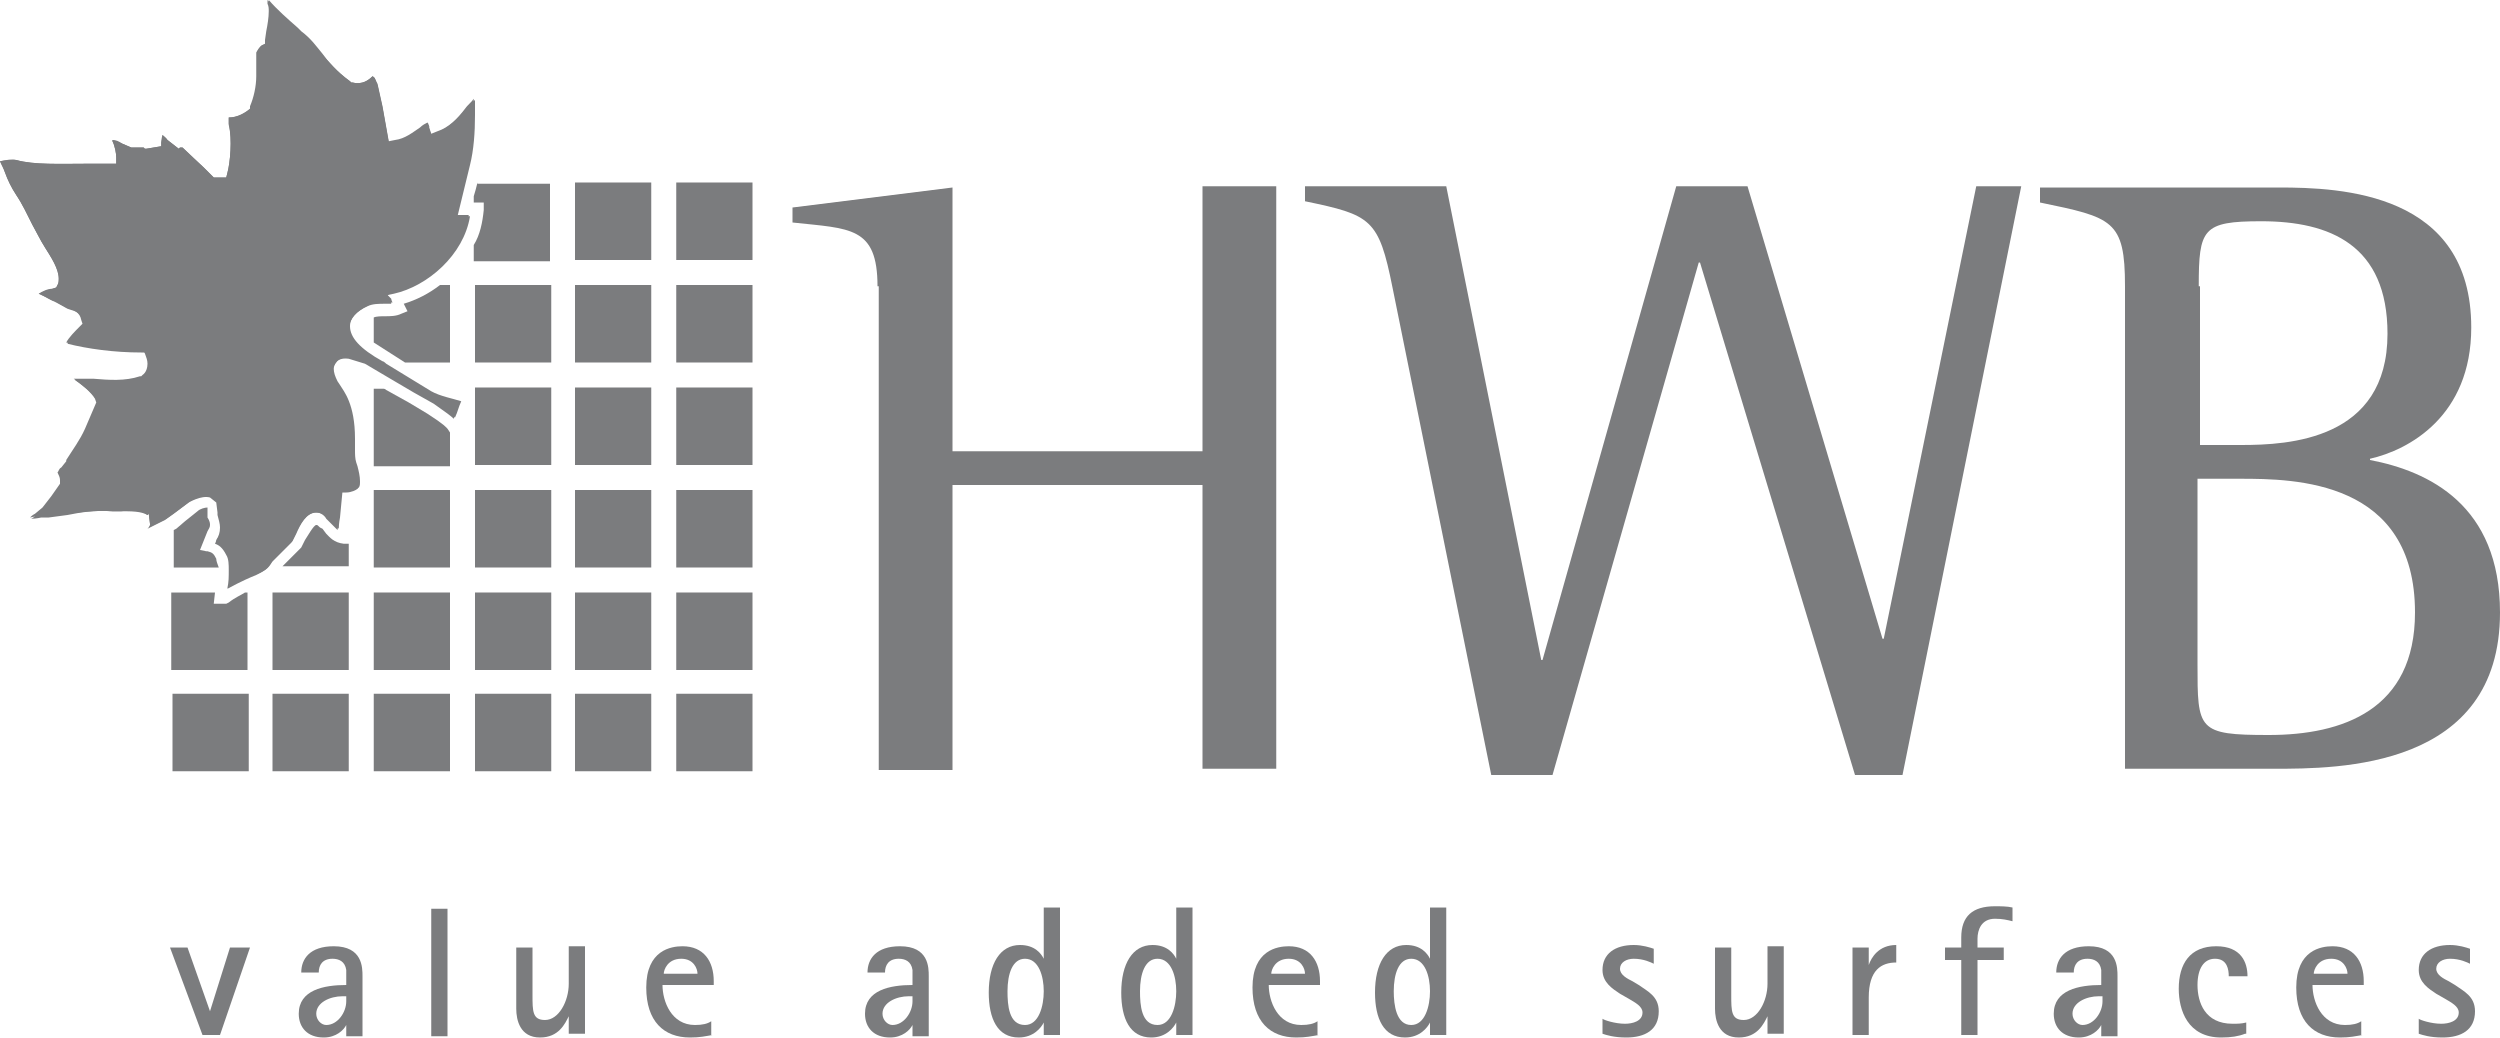 <?xml version="1.0" encoding="utf-8"?>
<!-- Generator: Adobe Illustrator 22.1.0, SVG Export Plug-In . SVG Version: 6.00 Build 0)  -->
<svg version="1.1" id="Ebene_2" xmlns="http://www.w3.org/2000/svg" xmlns:xlink="http://www.w3.org/1999/xlink" x="0px" y="0px"
	 viewBox="0 0 200 83" style="enable-background:new 0 0 200 83;" xml:space="preserve">
<style type="text/css">
	.st0{fill:#7B7C7E;}
	.st1{fill-rule:evenodd;clip-rule:evenodd;fill:#7B7C7E;}
</style>
<g>
	<g>
		<path class="st0" d="M70.2,22.9c0-4.8-2.2-4.6-6.8-5.1v-1.2l12.8-1.6v21.1h20V14.9h5.9v46.6h-5.9V38.8h-20v22.8h-5.9V22.9z"/>
		<path class="st0" d="M111.4,23c-1.1-5.5-1.7-5.8-7-6.9v-1.2h11.3l7.6,37.9h0.1l10.7-37.9h5.7l10.8,36.2h0.1l7.4-36.2h3.6L152.2,62
			h-3.8l-12.4-41h-0.1l-11.7,41h-4.9L111.4,23z"/>
		<path class="st0" d="M175.9,22.9c0-4.6,0.3-5.2,5-5.2c5.5,0,10.1,1.9,10.1,9c0,8.5-7.9,8.9-11.7,8.9h-3.3V22.9z M170,61.5h11.9
			c5.2,0,18.1,0,18.1-12.5c0-8.6-5.7-11.3-10.4-12.2v-0.1c3.1-0.7,8.1-3.4,8.1-10.5c0-10.8-10.4-11.2-15.4-11.2h-19.1v1.2
			c5.8,1.2,6.8,1.4,6.8,6.7V61.5z M175.9,38.3h3.3c4.4,0,14,0.1,14,10.7c0,7.8-5.8,9.8-11.7,9.8c-5.7,0-5.7-0.4-5.7-5.7V38.3z"/>
	</g>
	<rect x="54.1" y="55.5" class="st1" width="6.1" height="6.2"/>
	<rect x="46" y="55.5" class="st1" width="6.1" height="6.2"/>
	<rect x="38" y="55.5" class="st1" width="6.1" height="6.2"/>
	<rect x="29.9" y="55.5" class="st1" width="6.1" height="6.2"/>
	<rect x="21.8" y="55.5" class="st1" width="6.1" height="6.2"/>
	<rect x="13.8" y="55.5" class="st1" width="6.1" height="6.2"/>
	<rect x="54.1" y="47.4" class="st1" width="6.1" height="6.2"/>
	<rect x="46" y="47.4" class="st1" width="6.1" height="6.2"/>
	<rect x="38" y="47.4" class="st1" width="6.1" height="6.2"/>
	<rect x="29.9" y="47.4" class="st1" width="6.1" height="6.2"/>
	<rect x="21.8" y="47.4" class="st1" width="6.1" height="6.2"/>
	<rect x="54.1" y="39.2" class="st1" width="6.1" height="6.2"/>
	<rect x="46" y="39.2" class="st1" width="6.1" height="6.2"/>
	<rect x="38" y="39.2" class="st1" width="6.1" height="6.2"/>
	<rect x="29.9" y="39.2" class="st1" width="6.1" height="6.2"/>
	<rect x="54.1" y="31" class="st1" width="6.1" height="6.2"/>
	<rect x="46" y="31" class="st1" width="6.1" height="6.2"/>
	<rect x="54.1" y="22.8" class="st1" width="6.1" height="6.2"/>
	<rect x="46" y="22.8" class="st1" width="6.1" height="6.2"/>
	<rect x="38" y="22.8" class="st1" width="6.1" height="6.2"/>
	<rect x="54.1" y="14.6" class="st1" width="6.1" height="6.2"/>
	<rect x="46" y="14.6" class="st1" width="6.1" height="6.2"/>
	<path class="st1" d="M18.3,48.2l-0.2,0.1l-0.2,0l-0.4,0l-0.4,0l0.1-0.9h-3.5v6.2h6.1v-6.2h-0.2C19.3,47.6,18.8,47.8,18.3,48.2z"/>
	<g>
		<path class="st1" d="M17.3,44.7c-0.2-0.4-0.3-0.5-0.7-0.6l-0.1,0L16,44l0.6-1.5c0.1-0.2,0.2-0.3,0.2-0.5c0-0.1,0-0.3-0.2-0.6
			l0-0.7c0,0,0,0,0-0.1c-0.2,0-0.6,0.1-0.8,0.3l-1,0.8c0,0-0.7,0.6-0.7,0.6l-0.2,0.1v3h3.6C17.4,45.1,17.3,44.9,17.3,44.7z"/>
	</g>
	<g>
		<path class="st1" d="M27.5,43.5c-0.8-0.1-1.1-0.5-1.4-0.8c0,0-0.3-0.4-0.3-0.4l-0.2-0.1C25.4,42,25.4,42,25.3,42
			c-0.2,0-0.7,0.9-0.9,1.2l-0.3,0.6l-0.9,0.9l-0.6,0.6h5.3v-1.8L27.5,43.5z"/>
	</g>
	<g>
		<path class="st1" d="M32.6,24.9l-0.5,0.2c-0.4,0.2-0.9,0.2-1.3,0.2c-0.3,0-0.7,0-0.9,0.1v2c0.3,0.2,2.5,1.6,2.5,1.6H36v-6.2h-0.8
			c-0.9,0.7-1.9,1.2-2.9,1.5C32.3,24.3,32.6,24.9,32.6,24.9z"/>
	</g>
	<path class="st1" d="M38.2,14.6c-0.1,0.4-0.2,0.8-0.3,1.1v0.5c0.1,0,0.1,0,0.2,0l0.6,0l0,0.6c-0.1,1-0.3,2-0.8,2.8v1.3h6.1v-6.2
		H38.2z"/>
	<rect x="38" y="31" class="st1" width="6.1" height="6.2"/>
	<g>
		<path class="st1" d="M35.8,34.3c-0.1-0.1-0.2-0.3-1.6-1.2l-1.5-0.9l-1.8-1c0,0-0.1-0.1-0.2-0.1h-0.8v6.2H36v-2.7L35.8,34.3z"/>
	</g>
	<path class="st1" d="M17.4,40.1C17.4,40.1,17.4,40.1,17.4,40.1L17.4,40.1z"/>
	<path class="st1" d="M17.4,40.1C17.4,40.1,17.4,40.1,17.4,40.1L17.4,40.1z"/>
	<path class="st1" d="M17.4,40.1C17.4,40.1,17.4,40.1,17.4,40.1L17.4,40.1z"/>
	<path class="st1" d="M17.4,40.1C17.4,40.1,17.4,40.1,17.4,40.1L17.4,40.1z"/>
	<g>
		<path class="st1" d="M37.2,8.8c-0.7,0.8-1.4,1.5-2.2,1.8l-0.5,0.2l-0.2-0.6l0.1,0.1c-0.1-0.1-0.1-0.2-0.2-0.4
			c-0.2,0.1-0.4,0.3-0.6,0.4c-0.6,0.4-1.2,0.9-2,1l-0.5,0.1l-0.5-2.8c0,0-0.4-1.8-0.4-1.8l-0.1-0.2C30,6.3,30,6.2,29.8,6.1
			c-0.3,0.3-0.8,0.7-1.6,0.5l-0.1,0L28,6.5c-1.1-0.8-1.7-1.5-2.2-2.2c-0.5-0.6-0.9-1.2-1.7-1.8l-0.3-0.3c-0.8-0.7-1.6-1.4-2.3-2.2
			c0,0.1,0,0.2,0,0.3c0,0.2,0.1,0.4,0.1,0.6c0,0.5-0.1,1.1-0.2,1.6l-0.1,0.7l0,0.3L21,3.6c-0.2,0.1-0.4,0.4-0.5,0.6l0-0.1l0,1.7
			c0,0,0,0.3,0,0.3c0,0.8-0.2,1.7-0.5,2.4l0,0.1L20,8.7c-0.5,0.4-1.1,0.7-1.7,0.7c0,0.2,0,0.5,0,0.6c0.3,1.2,0.1,3-0.1,3.8l-0.1,0.4
			l-1,0l-0.8-0.8c0,0-1.5-1.4-1.7-1.6c-0.1,0-0.2,0-0.2,0l-0.1,0.1l-0.9-0.7c-0.2-0.2-0.3-0.3-0.4-0.4c-0.1,0.3-0.1,0.6-0.1,0.6
			l0,0.3l-1.2,0.2l-0.1,0c0,0-0.1,0-0.1-0.1l-0.3,0c0,0-0.7,0-0.7,0l-0.7-0.3c-0.3-0.1-0.5-0.2-0.8-0.3c0,0,0,0.1,0,0.1
			c0.2,0.4,0.3,1,0.3,1.3l0,0.5l-2.4,0c-2.1,0-4.2,0.1-5.6-0.3c-0.3-0.1-0.8,0-1.3,0.1c0.2,0.3,0.3,0.6,0.4,0.9
			c0.2,0.5,0.5,1.2,0.9,1.8c0.5,0.7,0.9,1.6,1.3,2.4c0,0,0.7,1.3,0.7,1.3l0.3,0.5c0.5,0.8,1.1,1.7,1.1,2.5c0,0.2,0,0.4-0.1,0.5
			L4.5,23l-0.3,0.1c-0.4,0.1-0.7,0.2-1.1,0.4C3.6,23.7,4,24,4.5,24.2c0,0,0.9,0.5,0.9,0.5l0.3,0.1c0.3,0.1,0.8,0.2,0.9,0.9l0.1,0.3
			l-0.2,0.2c-0.4,0.4-0.9,0.9-1.1,1.3c1.6,0.4,3.7,0.7,5.9,0.7l0.3,0l0.1,0.2c0.2,0.2,0.2,0.5,0.2,0.8c0,0.4-0.1,0.7-0.4,0.9
			l-0.1,0.1l-0.1,0c-1.2,0.3-2.5,0.3-3.7,0.2c0,0-0.9,0-1.6,0c0.7,0.5,1.5,1.1,1.7,1.6l0.1,0.3l-0.6,1.4c0,0-0.3,0.7-0.3,0.7
			c-0.4,0.9-1,1.7-1.5,2.5l0,0.1l-0.4,0.5c-0.2,0.2-0.2,0.3-0.3,0.4c0.1,0.2,0.2,0.4,0.2,0.6l0,0.3l-0.7,1c0,0-0.7,0.9-0.7,0.9
			l-0.6,0.5c-0.1,0.1-0.2,0.2-0.4,0.3c0.4,0,0.8-0.1,0.8-0.1s0.6,0,0.6,0l1.5-0.2C6.4,41,7.5,40.8,9,40.9l0.7,0c0.8,0,1.6,0,2.1,0.3
			l0.1-0.1l0.1,0.8l0,0.1c0,0,0,0.1-0.1,0.2c0.4-0.2,1.4-0.7,1.4-0.7L14,41c0,0,1.2-0.9,1.2-0.9c0,0,1-0.6,1.7-0.4
			c0,0,0.5,0.4,0.5,0.4c0,0,0.1,0.8,0.1,0.8s0,0.3,0,0.2c0.2,0.4,0.2,0.7,0.2,1c0,0.4-0.1,0.7-0.3,1c0,0-0.1,0.2-0.1,0.3
			c0.3,0.2,0.6,0.4,0.9,0.9c0.2,0.4,0.2,0.8,0.2,1.2c0,0.5-0.1,0.9-0.1,1.4c0,0,0,0.1,0,0.1c1.1-0.7,1.8-1,2.3-1.1
			c0.6-0.3,0.8-0.3,1.2-1l0.9-0.9c0,0,0.7-0.7,0.7-0.7l0.3-0.6C24,42,24.5,41,25.3,41c0.4,0,0.7,0.2,0.9,0.4c0,0,0.1,0.1,0.1,0.1
			l0.5,0.5c0.1,0.1,0.2,0.2,0.3,0.3c0-0.4,0.1-0.9,0.1-0.9l0.2-2.1l0.4,0c0.4,0,0.8-0.2,0.9-0.3c0.1-0.1,0.1-0.3,0.1-0.5
			c0-0.4-0.1-0.8-0.2-1.2L28.5,37c-0.1-0.3-0.1-0.7-0.1-1c0-0.2,0-0.3,0-0.5l0-0.4c0-2.8-0.9-3.8-1.2-4.3c0,0-0.2-0.3-0.2-0.3
			c-0.2-0.4-0.3-0.7-0.3-1c0-0.2,0.1-0.4,0.2-0.5c0.1-0.2,0.5-0.5,1.1-0.4c0,0,1.3,0.4,1.3,0.4c0,0,2.2,1.3,2.2,1.3l1.7,1
			c0,0,1.6,0.9,1.6,0.9c1,0.7,1.4,1,1.6,1.2c0.1-0.2,0.2-0.5,0.2-0.5c0.1-0.3,0.2-0.6,0.3-0.8c-0.6-0.2-1.7-0.4-2.4-0.8l-3.6-2.2
			c0,0-0.2-0.2-0.3-0.2c-1.8-1-2.6-1.9-2.6-2.8c0,0,0,0,0,0c0-0.7,0.5-1.2,1.5-1.7c0.4-0.2,0.9-0.2,1.4-0.2c0.2,0,0.3,0,0.5,0
			c-0.1-0.2-0.1-0.3-0.1-0.3L31,23.6l0.5-0.1c2.7-0.6,5.6-3.1,6.1-6.2c-0.1,0-0.2,0-0.4,0l-0.6,0c0,0,1-4.1,1-4.1
			c0.3-1.2,0.4-2.6,0.4-4c0-0.3,0-1.1,0-1.2C37.7,8.2,37.4,8.5,37.2,8.8z"/>
	</g>
	<path class="st1" d="M21,3.6l0.2-0.1l0-0.3l0.1-0.7c0.1-0.5,0.2-1.1,0.2-1.6c0-0.2,0-0.4-0.1-0.6c0-0.1,0-0.2,0-0.3
		c0.7,0.8,1.4,1.5,2.3,2.2l0.3,0.3c0.8,0.7,1.3,1.3,1.7,1.8C26.4,5,26.9,5.7,28,6.5l0.1,0.1l0.1,0c0.8,0.2,1.3-0.2,1.6-0.5
		C30,6.2,30,6.3,30.1,6.5l0.1,0.2c0,0,0.4,1.8,0.4,1.8l0.5,2.8l0.5-0.1c0.8-0.1,1.4-0.6,2-1c0.2-0.2,0.4-0.3,0.6-0.4
		c0.1,0.1,0.1,0.3,0.2,0.4l-0.1-0.1l0.2,0.6l0.5-0.2c0.9-0.3,1.6-1,2.2-1.8c0.2-0.3,0.5-0.5,0.7-0.8c0,0.2,0,1,0,1.2
		c0,1.4,0,2.7-0.4,4c0,0-1,4.1-1,4.1l0.6,0c0.2,0,0.3,0,0.4,0c-0.5,3.1-3.4,5.6-6.1,6.2L31,23.6l0.2,0.4c0,0,0.1,0.2,0.1,0.3
		c-0.2,0-0.3,0-0.5,0c-0.5,0-1,0-1.4,0.2c-0.9,0.4-1.4,1-1.5,1.7c0,0,0,0,0,0c0,0.9,0.9,1.8,2.6,2.8c0,0,0.3,0.2,0.3,0.2l3.6,2.2
		c0.7,0.4,1.8,0.7,2.4,0.8c-0.1,0.2-0.2,0.4-0.3,0.8c0,0-0.1,0.2-0.2,0.5c-0.2-0.2-0.6-0.5-1.6-1.2c0,0-1.6-0.9-1.6-0.9l-1.7-1
		c0,0-2.2-1.3-2.2-1.3c0,0-1.3-0.4-1.3-0.4c-0.7-0.1-1,0.2-1.1,0.4c-0.1,0.2-0.2,0.3-0.2,0.5c0,0.3,0.1,0.6,0.3,1
		c0,0,0.2,0.3,0.2,0.3c0.4,0.4,1.2,1.4,1.2,4.3l0,0.4c0,0.2,0,0.3,0,0.5c0,0.3,0,0.7,0.1,1l0.1,0.3c0.1,0.4,0.2,0.8,0.2,1.2
		c0,0.2,0,0.4-0.1,0.5c-0.1,0.1-0.5,0.3-0.9,0.3l-0.4,0l-0.2,2.1c0,0,0,0.5-0.1,0.9c-0.1-0.1-0.2-0.2-0.3-0.3l-0.5-0.5
		c0,0-0.1-0.1-0.1-0.1C26,41.3,25.7,41,25.3,41c-0.8,0-1.3,0.9-1.7,1.8l-0.3,0.6c0,0-0.7,0.7-0.7,0.7l-0.9,0.9
		c-0.4,0.6-0.6,0.7-1.2,1c-0.5,0.2-1.2,0.5-2.3,1.1c0,0,0-0.1,0-0.1c0.1-0.4,0.1-0.9,0.1-1.4c0-0.4,0-0.9-0.2-1.2
		c-0.3-0.6-0.6-0.8-0.9-0.9c0.1-0.2,0.1-0.3,0.1-0.3c0.2-0.3,0.3-0.6,0.3-1c0-0.3-0.1-0.6-0.2-1c0,0,0-0.2,0-0.2s-0.1-0.8-0.1-0.8
		c0,0-0.5-0.4-0.5-0.4c-0.7-0.2-1.7,0.4-1.7,0.4c0,0-1.2,0.9-1.2,0.9l-0.7,0.5c0,0-1,0.5-1.4,0.7C12,42.1,12,42,12,42l0-0.1
		l-0.1-0.8l-0.1,0.1c-0.5-0.4-1.3-0.4-2.1-0.3l-0.7,0c-1.5-0.1-2.6,0.1-3.7,0.2l-1.5,0.2c0,0-0.6,0-0.6,0s-0.4,0-0.8,0.1
		c0.1-0.1,0.2-0.2,0.4-0.3l0.6-0.5c0,0,0.7-0.9,0.7-0.9l0.7-1l0-0.3c0-0.2-0.1-0.4-0.2-0.6c0.1-0.1,0.1-0.3,0.3-0.4l0.4-0.5l0-0.1
		c0.5-0.8,1.1-1.6,1.5-2.5c0,0,0.3-0.7,0.3-0.7l0.6-1.4l-0.1-0.3c-0.3-0.5-1-1.1-1.7-1.6c0.7,0,1.6,0,1.6,0c1.2,0.1,2.5,0.2,3.7-0.2
		l0.1,0l0.1-0.1c0.3-0.2,0.4-0.6,0.4-0.9c0-0.3-0.1-0.5-0.2-0.8l-0.1-0.2l-0.3,0c-2.1,0-4.2-0.3-5.9-0.7c0.2-0.4,0.7-0.9,1.1-1.3
		l0.2-0.2l-0.1-0.3c-0.1-0.6-0.6-0.8-0.9-0.9l-0.3-0.1c0,0-0.9-0.5-0.9-0.5C4,24,3.6,23.7,3.1,23.5c0.3-0.2,0.7-0.4,1.1-0.4L4.5,23
		l0.1-0.2c0.1-0.2,0.1-0.4,0.1-0.5c0-0.8-0.6-1.7-1.1-2.5l-0.3-0.5c0,0-0.7-1.3-0.7-1.3c-0.4-0.8-0.9-1.8-1.3-2.4
		c-0.4-0.6-0.7-1.2-0.9-1.8c-0.1-0.3-0.3-0.6-0.4-0.9c0.5-0.1,1-0.1,1.3-0.1c1.4,0.4,3.6,0.3,5.6,0.3l2.4,0l0-0.5
		c0-0.3-0.1-0.9-0.3-1.3c0,0,0-0.1,0-0.1c0.3,0,0.5,0.1,0.8,0.3l0.7,0.3c0,0,0.7,0,0.7,0l0.3,0c0,0,0.1,0.1,0.1,0.1l0.1,0l1.2-0.2
		l0-0.3c0,0,0.1-0.3,0.1-0.6c0.1,0.1,0.3,0.2,0.4,0.4l0.9,0.7l0.1-0.1c0,0,0.1,0,0.2,0c0.2,0.2,1.7,1.6,1.7,1.6l0.8,0.8l1,0l0.1-0.4
		c0.2-0.7,0.4-2.7,0.1-3.9l0,0.1c0,0,0-0.3,0-0.6c0.7,0,1.3-0.3,1.7-0.7l0.1-0.1l0-0.1c0.3-0.7,0.5-1.6,0.5-2.4c0,0,0-0.3,0-0.3
		l0-1.7l0,0.1C20.6,4,20.8,3.7,21,3.6z M17.4,40.1C17.4,40.1,17.4,40.1,17.4,40.1L17.4,40.1z"/>
</g>
<g>
	<path class="st0" d="M13.6,75.8H15l1.8,5.1h0l1.6-5.1H20l-2.4,7h-1.4L13.6,75.8z"/>
	<path class="st0" d="M27.7,82L27.7,82c-0.2,0.4-0.8,1-1.8,1c-1.3,0-2-0.8-2-1.9c0-1.9,2-2.3,3.8-2.3v-1.2c-0.1-0.7-0.6-0.9-1.1-0.9
		c-0.8,0-1.1,0.5-1.1,1.1h-1.4c0-1.1,0.7-2.1,2.6-2.1c2.3,0,2.3,1.7,2.3,2.4v4.8h-1.3V82z M27.4,79.7c-1,0-2.1,0.5-2.1,1.4
		c0,0.5,0.4,0.9,0.8,0.9c0.9,0,1.6-1,1.6-1.9v-0.4H27.4z"/>
	<path class="st0" d="M34.5,72.7h1.3v10.2h-1.3V72.7z"/>
	<path class="st0" d="M45.5,81.3L45.5,81.3c-0.3,0.6-0.8,1.7-2.3,1.7c-1.6,0-1.9-1.4-1.9-2.3v-4.9h1.3v3.8c0,1.3,0,2,1,2
		c1.1,0,1.9-1.5,1.9-2.9v-3h1.3v7h-1.3V81.3z"/>
	<path class="st0" d="M57,82.8c-0.6,0.1-1,0.2-1.8,0.2c-2.1,0-3.5-1.3-3.5-4c0-3,2-3.3,2.9-3.3c1.7,0,2.5,1.2,2.5,2.8v0.3h-4.1
		c0,1.3,0.7,3.2,2.6,3.2c0.6,0,1-0.1,1.3-0.3V82.8z M55.8,77.9c0-0.4-0.3-1.2-1.3-1.2c-1.1,0-1.4,0.9-1.4,1.2H55.8z"/>
	<path class="st0" d="M73,82L73,82c-0.2,0.4-0.8,1-1.8,1c-1.3,0-2-0.8-2-1.9c0-1.9,2-2.3,3.8-2.3v-1.2c-0.1-0.7-0.6-0.9-1.1-0.9
		c-0.8,0-1.1,0.5-1.1,1.1h-1.4c0-1.1,0.7-2.1,2.6-2.1c2.3,0,2.3,1.7,2.3,2.4v4.8H73V82z M72.7,79.7c-1,0-2.1,0.5-2.1,1.4
		c0,0.5,0.4,0.9,0.8,0.9c0.9,0,1.6-1,1.6-1.9v-0.4H72.7z"/>
	<path class="st0" d="M83.5,81.8L83.5,81.8c-0.2,0.4-0.8,1.2-2,1.2c-1.7,0-2.4-1.5-2.4-3.6c0-2.3,0.9-3.8,2.5-3.8
		c1.2,0,1.7,0.7,1.9,1.1h0v-4.1h1.3v10.2h-1.3V81.8z M82,82c1.1,0,1.5-1.5,1.5-2.7c0-1.2-0.4-2.6-1.5-2.6c-1,0-1.4,1.2-1.4,2.6
		C80.6,80.4,80.7,82,82,82z"/>
	<path class="st0" d="M94.1,81.8L94.1,81.8c-0.2,0.4-0.8,1.2-2,1.2c-1.7,0-2.4-1.5-2.4-3.6c0-2.3,0.9-3.8,2.5-3.8
		c1.2,0,1.7,0.7,1.9,1.1h0v-4.1h1.3v10.2h-1.3V81.8z M92.6,82c1.1,0,1.5-1.5,1.5-2.7c0-1.2-0.4-2.6-1.5-2.6c-1,0-1.4,1.2-1.4,2.6
		C91.2,80.4,91.3,82,92.6,82z"/>
	<path class="st0" d="M105.5,82.8c-0.6,0.1-1,0.2-1.8,0.2c-2.1,0-3.5-1.3-3.5-4c0-3,2-3.3,2.9-3.3c1.7,0,2.5,1.2,2.5,2.8v0.3h-4.1
		c0,1.3,0.7,3.2,2.6,3.2c0.6,0,1-0.1,1.3-0.3V82.8z M104.4,77.9c0-0.4-0.3-1.2-1.3-1.2c-1.1,0-1.4,0.9-1.4,1.2H104.4z"/>
	<path class="st0" d="M114.4,81.8L114.4,81.8c-0.2,0.4-0.8,1.2-2,1.2c-1.7,0-2.4-1.5-2.4-3.6c0-2.3,0.9-3.8,2.5-3.8
		c1.2,0,1.7,0.7,1.9,1.1h0v-4.1h1.3v10.2h-1.3V81.8z M112.9,82c1.1,0,1.5-1.5,1.5-2.7c0-1.2-0.4-2.6-1.5-2.6c-1,0-1.4,1.2-1.4,2.6
		C111.5,80.4,111.7,82,112.9,82z"/>
	<path class="st0" d="M131.1,78.8c0.7,0.5,1.6,0.9,1.6,2.1c0,1.5-1.1,2.1-2.6,2.1c-1,0-1.6-0.2-1.9-0.3v-1.2c0.1,0.1,1,0.4,1.8,0.4
		c0.6,0,1.4-0.2,1.4-0.9c0-0.5-0.6-0.8-1.1-1.1l-0.7-0.4c-0.6-0.4-1.4-0.9-1.4-1.9c0-1.3,1-2,2.5-2c0.7,0,1.3,0.2,1.6,0.3v1.2
		c-0.2-0.1-0.8-0.4-1.6-0.4c-0.6,0-1.1,0.3-1.1,0.8c0,0.5,0.6,0.8,1,1L131.1,78.8z"/>
	<path class="st0" d="M141.4,81.3L141.4,81.3c-0.3,0.6-0.8,1.7-2.3,1.7c-1.6,0-1.9-1.4-1.9-2.3v-4.9h1.3v3.8c0,1.3,0,2,1,2
		c1.1,0,1.9-1.5,1.9-2.9v-3h1.3v7h-1.3V81.3z"/>
	<path class="st0" d="M148.2,75.8h1.3v1.4h0c0.2-0.6,0.8-1.6,2.2-1.6v1.4c-1.2,0-2.2,0.6-2.2,2.8v3h-1.3V75.8z"/>
	<path class="st0" d="M156.9,76.8h-1.3v-1h1.3V75c0-1.7,0.9-2.5,2.7-2.5c0.4,0,1,0,1.4,0.1v1.1c-0.4-0.1-0.8-0.2-1.4-0.2
		c-1.1,0-1.4,0.9-1.4,1.6v0.7h2.1v1h-2.1v6h-1.3V76.8z"/>
	<path class="st0" d="M168.1,82L168.1,82c-0.2,0.4-0.8,1-1.8,1c-1.3,0-2-0.8-2-1.9c0-1.9,2-2.3,3.8-2.3v-1.2
		c-0.1-0.7-0.6-0.9-1.1-0.9c-0.8,0-1.1,0.5-1.1,1.1h-1.4c0-1.1,0.7-2.1,2.6-2.1c2.3,0,2.3,1.7,2.3,2.4v4.8h-1.3V82z M167.9,79.7
		c-1,0-2.1,0.5-2.1,1.4c0,0.5,0.4,0.9,0.8,0.9c0.9,0,1.6-1,1.6-1.9v-0.4H167.9z"/>
	<path class="st0" d="M179.6,82.7c-0.5,0.2-1.1,0.3-1.9,0.3c-2.7,0-3.4-2.2-3.4-3.9c0-2,0.9-3.4,3-3.4c2,0,2.5,1.3,2.5,2.4h-1.5
		c0-0.5-0.1-1.4-1.1-1.4c-0.9,0-1.4,0.8-1.4,2.1c0,1.4,0.6,3.1,2.8,3.1c0.4,0,0.7,0,1.1-0.1V82.7z"/>
	<path class="st0" d="M189,82.8c-0.6,0.1-1,0.2-1.8,0.2c-2.1,0-3.5-1.3-3.5-4c0-3,2-3.3,2.9-3.3c1.7,0,2.5,1.2,2.5,2.8v0.3h-4.1
		c0,1.3,0.7,3.2,2.6,3.2c0.6,0,1-0.1,1.3-0.3V82.8z M187.8,77.9c0-0.4-0.3-1.2-1.3-1.2c-1.1,0-1.4,0.9-1.4,1.2H187.8z"/>
	<path class="st0" d="M196.4,78.8c0.7,0.5,1.6,0.9,1.6,2.1c0,1.5-1.1,2.1-2.6,2.1c-1,0-1.6-0.2-1.9-0.3v-1.2c0.1,0.1,1,0.4,1.8,0.4
		c0.6,0,1.4-0.2,1.4-0.9c0-0.5-0.6-0.8-1.1-1.1l-0.7-0.4c-0.6-0.4-1.4-0.9-1.4-1.9c0-1.3,1-2,2.5-2c0.7,0,1.3,0.2,1.6,0.3v1.2
		c-0.2-0.1-0.8-0.4-1.6-0.4c-0.6,0-1.1,0.3-1.1,0.8c0,0.5,0.6,0.8,1,1L196.4,78.8z"/>
</g>
</svg>
